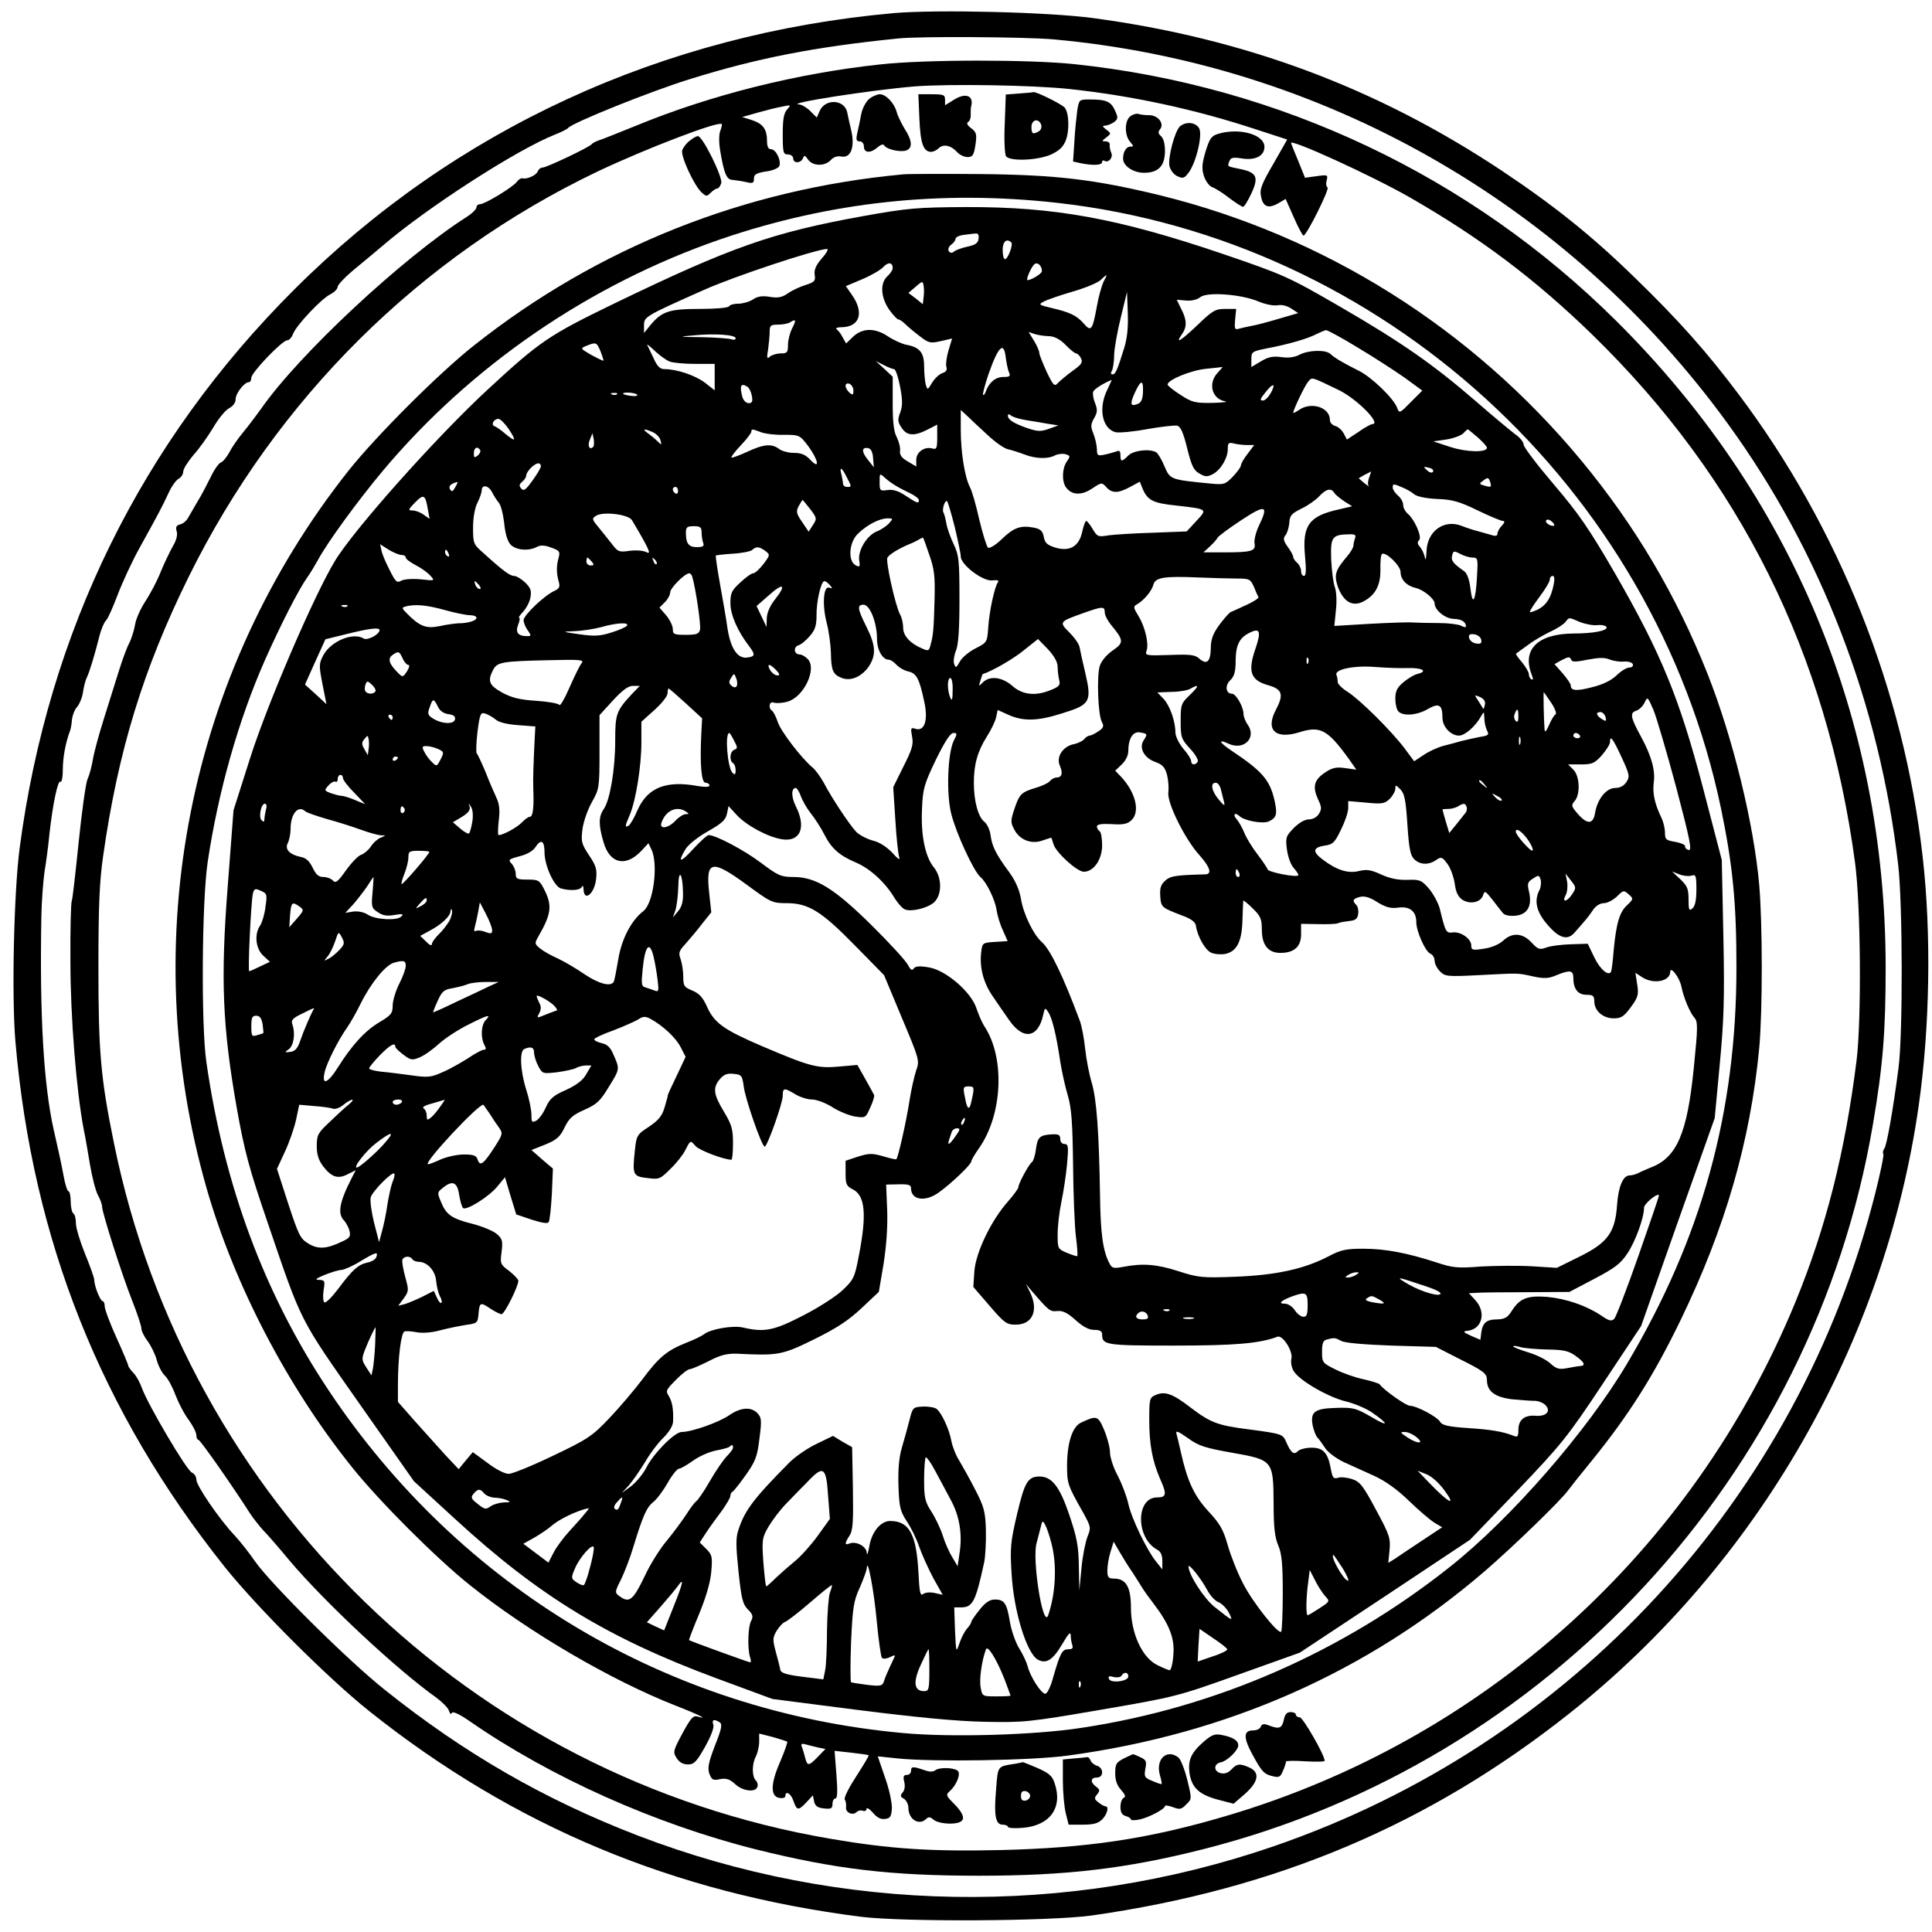 <?xml version="1.0" encoding="UTF-8" standalone="yes"?>
<svg version="1.0" xmlns="http://www.w3.org/2000/svg" width="738" height="738" viewBox="0 0 738 738" preserveAspectRatio="xMidYMid meet">
  <g transform="translate(0,738) scale(0.1,-0.1)" fill="#000000" stroke="none">
    <path d="M3415 7330 c-885 -79 -1679 -445 -2290 -1055 -585 -583 -941 -1308
-1050 -2135 -22 -168 -31 -568 -16 -740 66 -758 326 -1411 799 -2005 124 -155
393 -424 552 -551 552 -440 1163 -695 1880 -786 164 -20 720 -17 880 5 704
100 1289 347 1825 772 718 569 1205 1416 1334 2320 43 300 49 660 15 955 -72
633 -318 1252 -702 1763 -123 164 -231 285 -398 447 -164 160 -308 275 -509
409 -476 316 -980 504 -1560 582 -172 23 -595 33 -760 19z m605 -100 c1031
-92 1970 -627 2581 -1470 354 -487 579 -1071 650 -1685 17 -146 18 -650 1
-775 -22 -169 -45 -295 -54 -307 -5 -7 -7 -16 -4 -21 3 -5 -11 -71 -30 -147
-294 -1168 -1161 -2108 -2303 -2499 -788 -270 -1648 -255 -2421 41 -357 137
-665 314 -970 558 -140 111 -435 404 -496 491 -21 31 -56 75 -77 98 -59 62
-147 191 -147 214 0 12 -8 23 -17 27 -19 6 -169 261 -191 323 -7 20 -21 46
-32 57 -11 12 -20 24 -20 28 0 4 -20 52 -45 107 -25 55 -45 109 -45 120 0 11
-4 20 -8 20 -9 0 -32 58 -32 81 0 8 -16 53 -35 99 -19 47 -35 99 -35 117 0 17
-4 35 -10 38 -5 3 -10 24 -10 46 0 21 -4 39 -9 39 -4 0 -13 28 -19 63 -6 34
-23 112 -37 172 -38 170 -54 433 -47 815 1 58 7 134 12 170 6 36 15 102 19
146 13 116 32 205 42 198 5 -3 9 18 9 47 0 45 10 101 28 149 3 8 6 28 7 43 2
15 10 36 19 46 9 10 20 36 23 57 3 22 10 47 15 57 9 18 29 82 49 162 6 22 16
47 24 55 8 8 27 52 44 97 17 45 54 126 84 180 79 143 84 153 109 206 12 27 30
53 40 58 10 5 18 18 18 28 0 10 18 38 39 63 22 24 55 71 75 104 19 33 46 66
60 74 16 8 26 22 26 35 0 22 33 65 50 65 6 0 10 8 10 17 0 20 118 143 137 143
8 0 18 12 23 26 13 32 106 132 142 150 16 8 28 21 28 29 0 7 30 39 68 70 37
30 83 69 102 85 168 145 515 369 660 426 25 10 47 21 50 25 13 19 319 142 466
187 256 80 477 123 794 155 82 9 484 6 590 -3z"/>
    <path d="M3363 7134 c-318 -34 -649 -117 -933 -234 -69 -28 -134 -54 -145 -57
-11 -4 -22 -10 -25 -14 -8 -11 -172 -89 -187 -89 -8 0 -16 -7 -19 -15 -6 -15
-42 -31 -59 -26 -5 1 -15 -5 -21 -14 -15 -20 -122 -85 -140 -85 -8 0 -14 -6
-14 -12 0 -7 -17 -24 -38 -37 -248 -159 -642 -527 -785 -733 -18 -25 -48 -65
-68 -89 -20 -24 -44 -59 -53 -77 -10 -18 -24 -36 -33 -39 -8 -3 -26 -29 -39
-57 -14 -28 -35 -69 -49 -91 -13 -22 -29 -50 -36 -62 -6 -12 -20 -24 -31 -26
-15 -4 -18 -11 -13 -27 4 -13 -1 -34 -15 -57 -11 -20 -32 -63 -46 -97 -13 -34
-40 -84 -58 -112 -18 -27 -37 -68 -40 -90 -4 -23 -14 -54 -22 -70 -9 -16 -26
-63 -39 -104 -13 -41 -39 -124 -58 -185 -19 -60 -38 -130 -42 -155 -4 -25 -13
-60 -21 -77 -7 -18 -22 -128 -34 -245 -12 -116 -23 -215 -26 -220 -3 -5 -6
-109 -5 -231 0 -212 23 -497 51 -642 6 -27 16 -88 24 -135 8 -47 21 -98 30
-115 9 -16 16 -36 16 -44 0 -23 76 -261 114 -357 20 -50 36 -99 36 -108 0 -10
11 -32 24 -49 13 -18 29 -50 35 -73 6 -22 20 -49 31 -59 11 -10 29 -43 40 -73
12 -31 34 -74 51 -96 16 -22 29 -48 29 -58 0 -10 4 -18 8 -18 7 0 130 -176
197 -281 11 -17 34 -46 50 -64 17 -17 62 -69 100 -115 134 -159 410 -417 562
-525 23 -17 45 -39 48 -50 4 -12 8 -15 11 -8 3 7 28 -4 67 -31 310 -215 710
-394 1097 -491 302 -75 512 -100 850 -100 334 0 562 27 855 101 1317 333 2332
1430 2559 2767 39 228 49 357 49 607 -2 944 -359 1799 -1030 2465 -556 552
-1283 897 -2069 980 -172 18 -571 18 -741 -1z m722 -94 c241 -26 477 -77 706
-152 l126 -41 -53 -93 c-45 -77 -53 -98 -47 -124 7 -40 28 -48 65 -27 l29 17
31 -70 c17 -39 34 -70 37 -70 12 0 101 179 92 184 -5 3 -7 16 -3 28 5 20 3 21
-39 15 l-44 -6 -25 62 c-14 34 -27 65 -28 70 -10 21 307 -123 455 -208 268
-154 478 -312 697 -525 563 -549 895 -1217 1002 -2015 22 -163 25 -599 6 -755
-44 -351 -116 -636 -233 -922 -393 -957 -1194 -1678 -2183 -1967 -292 -86
-524 -120 -853 -128 -267 -6 -422 4 -650 43 -1370 233 -2461 1292 -2738 2659
-51 249 -59 350 -59 670 0 234 4 328 18 425 57 401 153 714 326 1065 337 683
885 1226 1563 1550 179 85 462 194 474 181 2 -2 -1 -14 -6 -27 -5 -14 -5 -45
0 -74 14 -85 24 -110 45 -112 10 -1 34 -4 52 -8 28 -7 32 -5 32 13 0 16 9 21
46 27 26 3 48 13 51 21 8 21 -13 64 -32 64 -10 0 -15 10 -15 31 0 45 -15 66
-57 80 l-38 12 60 17 c33 9 75 20 94 23 33 7 33 6 18 -11 -13 -14 -17 -38 -17
-95 0 -70 2 -77 20 -77 11 0 20 -7 20 -15 0 -20 29 -19 37 0 5 13 8 13 20 -5
18 -25 64 -26 87 -1 11 12 25 16 41 13 35 -6 51 36 37 98 -6 25 -13 57 -16 72
-11 48 -82 52 -104 6 l-12 -27 -25 25 c-13 13 -32 24 -42 25 -59 3 271 55 442
69 131 10 450 5 590 -10z"/>
    <path d="M3894 7023 l-52 -4 -4 -112 c-3 -63 0 -117 5 -124 15 -20 118 -16
170 6 31 14 47 28 57 52 16 37 14 107 -3 128 -11 13 -114 64 -120 59 -1 -1
-25 -3 -53 -5z m83 -119 c3 -9 0 -20 -8 -25 -23 -14 -29 -11 -29 16 0 28 27
35 37 9z"/>
    <path d="M3320 7002 c-12 -10 -26 -36 -30 -57 -4 -22 -11 -55 -15 -72 -6 -27
-4 -33 9 -33 9 0 16 -8 16 -20 0 -25 26 -26 52 -3 13 11 22 14 26 7 10 -15 60
-26 83 -19 26 9 24 38 -6 84 -13 22 -27 51 -30 64 -9 33 -41 67 -64 67 -10 0
-29 -8 -41 -18z"/>
    <path d="M3512 6926 c4 -94 15 -126 45 -126 8 0 21 6 29 14 17 17 47 11 70
-15 9 -10 27 -19 40 -19 19 0 24 7 30 46 6 41 4 49 -16 64 -15 11 -19 20 -12
24 7 4 11 17 10 29 0 12 0 27 2 32 10 40 -22 52 -66 24 l-34 -21 0 21 c0 19
-6 21 -51 21 l-51 0 4 -94z"/>
    <path d="M4115 6958 c-3 -24 -9 -77 -11 -119 l-5 -76 32 -7 c47 -9 79 -7 79 5
0 5 4 8 8 5 16 -10 35 12 27 30 -5 11 -7 25 -6 32 1 6 -6 12 -15 12 -16 0 -16
2 2 15 19 15 19 15 0 30 -15 11 -16 15 -5 15 8 0 23 6 34 13 16 13 17 17 4 45
-15 34 -33 42 -95 42 -42 0 -42 0 -49 -42z"/>
    <path d="M4318 6936 c-23 -17 -23 -73 -1 -98 14 -16 14 -18 1 -18 -16 0 -28
-20 -28 -46 0 -28 39 -54 80 -54 55 0 80 26 80 84 0 27 -6 48 -15 56 -11 9
-12 16 -4 26 18 21 -7 54 -41 54 -15 0 -34 2 -42 5 -7 2 -21 -2 -30 -9z"/>
    <path d="M4508 6898 c-20 -17 -47 -118 -41 -152 4 -16 16 -32 30 -39 22 -10
27 -8 43 13 29 38 54 144 41 169 -13 24 -49 28 -73 9z"/>
    <path d="M4654 6869 c-27 -8 -33 -17 -49 -68 -14 -48 -15 -65 -6 -94 7 -20 21
-39 32 -42 11 -4 40 -22 64 -41 25 -19 49 -34 53 -34 5 0 19 23 32 51 29 62
21 80 -41 93 -53 11 -51 9 -43 30 5 14 14 16 46 11 52 -9 88 9 88 44 0 47 -95
74 -176 50z"/>
    <path d="M2634 6842 c-12 -9 -24 -25 -28 -36 -7 -21 45 -135 75 -162 17 -15
19 -15 34 0 9 9 20 16 25 16 5 0 11 9 15 20 7 22 -71 180 -89 180 -6 0 -20 -8
-32 -18z"/>
    <path d="M3450 6714 c-606 -56 -1167 -279 -1640 -654 -133 -105 -372 -344
-478 -477 -614 -775 -815 -1794 -542 -2745 106 -367 307 -754 555 -1063 102
-128 322 -348 450 -450 222 -178 538 -363 785 -460 90 -35 129 -55 85 -42 -17
5 -26 -5 -58 -64 -36 -67 -37 -72 -22 -95 10 -16 25 -24 43 -24 23 0 33 10 65
67 23 41 35 73 32 84 -7 20 2 24 24 10 11 -7 8 -24 -18 -89 -25 -66 -29 -86
-21 -108 9 -23 14 -26 41 -20 24 4 36 0 57 -19 29 -27 77 -33 85 -11 3 7 1 18
-6 25 -15 15 -15 62 0 91 7 14 13 39 13 57 l0 31 51 -13 c28 -8 53 -16 56 -18
2 -3 -10 -37 -27 -77 -37 -84 -38 -133 -2 -138 12 -2 22 1 22 7 0 23 22 10 31
-19 13 -37 19 -37 50 -4 l24 26 5 -24 c4 -17 14 -24 38 -26 27 -3 32 0 32 17
0 12 5 21 11 21 8 0 9 27 4 91 l-7 91 63 -7 c35 -4 65 -8 67 -10 2 -2 -20 -38
-47 -80 -28 -43 -48 -82 -44 -89 4 -6 6 -19 5 -29 -4 -20 25 -34 40 -19 6 6
17 8 24 5 8 -3 14 1 14 7 0 7 11 1 24 -14 16 -19 31 -27 47 -24 20 2 24 9 26
42 0 22 -11 75 -27 118 l-27 79 76 -8 c135 -14 515 -8 651 11 606 82 1140 317
1589 702 107 92 293 272 321 311 8 11 49 63 91 114 141 174 236 324 339 537
170 351 266 682 300 1038 13 139 13 475 0 624 -21 236 -101 562 -197 805 -119
300 -277 567 -482 815 -419 506 -982 860 -1614 1015 -245 59 -389 77 -677 80
-140 1 -275 1 -300 -1z m590 -109 c1241 -140 2277 -1085 2534 -2313 45 -217
59 -360 59 -607 0 -554 -132 -1033 -419 -1516 -152 -256 -442 -589 -674 -773
-410 -326 -896 -539 -1408 -616 -179 -28 -501 -37 -683 -20 -898 82 -1691 555
-2193 1308 -246 369 -400 783 -468 1257 -20 140 -17 610 5 760 40 270 118 546
221 778 58 130 125 262 160 312 12 16 29 46 40 65 35 66 151 225 247 340 338
403 790 713 1291 886 418 143 842 189 1288 139z m-916 -5900 l29 -6 -29 -30
c-34 -35 -40 -36 -48 -5 -3 13 -9 32 -12 41 -6 13 -3 16 12 12 10 -3 32 -8 48
-12z"/>
    <path d="M3300 6555 c-350 -63 -506 -118 -955 -335 -249 -121 -282 -143 -482
-328 -196 -181 -515 -539 -585 -657 -81 -135 -257 -545 -322 -749 l-64 -201
-22 -289 c-28 -357 -20 -538 34 -846 30 -168 46 -229 120 -445 130 -381 117
-356 349 -687 l208 -296 157 -144 c322 -296 584 -455 999 -609 l214 -79 327
-42 c222 -28 377 -43 482 -45 148 -3 167 -2 445 46 286 49 293 51 525 134
l235 84 325 215 325 216 181 188 c168 176 191 204 327 409 l146 220 140 397
141 397 19 203 c16 169 19 251 14 493 l-6 290 -73 280 c-90 341 -158 507 -335
815 -100 172 -137 226 -234 340 -63 74 -115 142 -115 152 0 9 -14 27 -32 39
-17 13 -85 69 -149 125 -163 141 -283 225 -521 363 -197 114 -213 121 -444
200 -403 137 -645 181 -984 180 -186 -1 -222 -4 -390 -34z m438 -87 c-2 -17
-13 -24 -42 -30 -22 -5 -45 -13 -52 -19 -8 -7 -14 -6 -20 2 -4 7 0 17 9 24 10
7 17 17 17 23 0 6 15 13 33 15 17 2 38 5 45 5 8 1 12 -6 10 -20z m125 -14 c8
-8 -13 -64 -24 -64 -5 0 -9 16 -9 35 0 32 15 46 33 29z m-723 -60 c-23 -27
-31 -44 -28 -64 4 -23 -1 -28 -36 -39 -22 -7 -52 -21 -67 -32 -22 -15 -37 -18
-68 -13 -29 5 -48 2 -65 -10 -14 -9 -39 -16 -55 -16 -16 0 -33 -4 -36 -10 -3
-6 -52 -10 -111 -10 -116 0 -145 -9 -188 -60 l-26 -32 0 29 c0 33 3 35 230
136 114 51 424 154 469 156 7 1 -1 -15 -19 -35z m270 -38 c0 -7 -9 -21 -20
-31 -29 -26 -26 -80 6 -127 15 -21 31 -38 35 -38 5 0 17 -8 27 -18 10 -10 35
-31 55 -46 35 -27 41 -28 81 -19 l43 10 -14 -46 c-7 -24 -11 -53 -8 -62 4 -12
-1 -20 -15 -24 -12 -4 -29 -20 -39 -36 -18 -30 -18 -30 -25 -7 -3 13 -6 44 -6
69 0 52 -17 73 -68 82 -18 4 -49 18 -70 32 -49 33 -97 33 -133 -1 l-27 -26
-13 23 c-6 13 -17 27 -23 31 -6 4 2 8 17 8 70 0 89 54 43 121 l-25 36 64 27
c35 15 71 36 80 47 18 19 35 17 35 -5z m570 -12 c0 -9 -40 -34 -55 -34 -8 0
16 55 28 62 12 7 27 -8 27 -28z m235 -41 c-7 -16 -19 -57 -25 -93 -17 -92 -22
-99 -51 -65 -27 30 -51 42 -124 59 -47 11 -49 13 -28 24 13 7 62 24 110 38 49
14 97 34 108 45 26 25 27 24 10 -8z m-687 -59 l-3 -26 -27 22 -28 21 28 24
c25 22 27 22 30 4 2 -10 2 -30 0 -45z m766 -194 c-26 -84 -33 -100 -44 -100
-7 0 -8 5 -3 13 4 6 9 35 9 62 1 28 13 93 26 145 l23 95 3 -80 c2 -55 -2 -97
-14 -135z m514 178 c27 -11 58 -17 73 -14 15 3 36 -2 52 -13 l26 -17 -72 -21
c-40 -12 -85 -24 -102 -27 -16 -3 -39 -8 -50 -11 -19 -6 -20 -2 -17 34 l4 41
-42 0 c-37 0 -48 -6 -104 -60 -65 -62 -89 -77 -62 -38 21 29 20 56 -2 98 l-17
35 35 -3 c21 -2 43 3 55 13 27 21 158 11 223 -17z m-1783 -104 c-8 -16 -15
-44 -15 -61 0 -29 -3 -33 -28 -33 -15 0 -34 -6 -41 -12 -11 -11 -13 -6 -7 27
3 22 6 52 6 68 0 24 4 27 33 27 17 0 39 4 47 10 21 13 22 7 5 -26z m2162 -72
c62 -37 142 -89 179 -115 l67 -49 -44 -44 c-42 -43 -44 -44 -52 -22 -13 36
-98 118 -147 142 -58 29 -91 48 -108 64 -18 17 -84 15 -118 -3 -19 -10 -43
-13 -70 -9 -31 4 -49 1 -77 -16 l-37 -22 0 30 c0 28 3 30 58 41 80 15 157 37
189 54 16 8 33 15 38 16 6 0 60 -29 122 -67z m-2377 36 c0 -6 -7 -7 -16 -4 -9
3 -59 7 -112 8 -92 1 -93 2 -32 7 82 8 160 2 160 -11z m1197 8 c22 -1 42 -12
64 -34 17 -18 35 -32 40 -32 4 0 13 -8 18 -18 8 -16 3 -24 -31 -48 -22 -16
-47 -37 -56 -46 -14 -16 -18 -12 -44 42 -15 33 -28 65 -28 72 0 7 -9 28 -20
46 l-21 34 23 -8 c13 -4 38 -8 55 -8z m-1713 -58 c7 -18 12 -34 11 -36 -1 -1
-22 9 -46 22 -43 25 -43 25 -19 35 37 15 39 14 54 -21z m264 -39 c13 -5 57 -9
98 -9 l74 0 0 -50 0 -51 -37 29 c-37 28 -107 52 -155 52 -17 0 -28 11 -42 43
-11 23 -22 46 -24 50 -2 4 11 -6 30 -24 18 -17 43 -35 56 -40z m1284 14 c3
-21 8 -46 12 -55 7 -15 3 -18 -21 -18 -30 0 -54 -20 -67 -54 -3 -10 -8 -17
-11 -14 -2 2 7 38 21 79 38 108 59 127 66 62z m-427 -43 c6 0 16 -30 23 -66
10 -52 10 -73 1 -99 -11 -28 -10 -37 5 -59 20 -31 48 -33 99 -7 l37 19 0 -48
c0 -42 -2 -48 -19 -43 -30 8 -61 -14 -61 -43 l0 -26 -32 19 c-24 14 -32 25
-30 41 2 11 -4 34 -12 51 -12 21 -16 59 -16 131 l0 101 -32 30 -33 30 30 -15
c17 -9 35 -16 40 -16z m1237 -13 c-39 -41 -23 -101 28 -110 14 -2 -8 -5 -49
-6 -66 -1 -78 2 -122 31 -27 17 -49 35 -49 39 0 18 88 54 145 60 33 3 62 7 64
7 3 1 -5 -8 -17 -21z m458 -65 c71 -33 169 -132 132 -132 -5 0 -29 -13 -53
-30 l-44 -29 -12 23 c-7 13 -21 26 -33 29 -11 3 -20 13 -20 23 0 48 -71 71
-118 38 -12 -8 -22 -13 -22 -11 0 12 44 104 57 119 16 18 9 20 113 -30z m-881
-2 c-34 -70 -19 -147 32 -161 15 -3 69 2 122 12 52 9 103 15 114 13 13 -4 23
-26 38 -87 17 -68 25 -84 47 -96 22 -13 30 -13 51 -2 30 16 57 61 57 96 0 23
3 26 23 21 12 -3 35 -6 50 -6 l28 0 -25 -33 c-15 -19 -26 -39 -26 -45 0 -6
-14 -25 -31 -43 -29 -30 -34 -31 -87 -26 -152 15 -152 15 -174 66 -10 25 -25
49 -31 53 -24 15 -87 8 -107 -12 -25 -25 -30 -25 -30 1 0 16 -4 20 -17 14 -10
-3 -30 -9 -45 -12 -25 -5 -28 -3 -28 23 -1 16 -7 42 -14 59 -10 25 -10 34 3
57 13 22 14 33 4 58 -7 17 -10 37 -7 44 4 10 40 33 71 45 0 1 -7 -17 -18 -39z
m-969 -2 c0 -17 -3 -18 -15 -8 -8 7 -15 19 -15 26 0 8 6 11 15 8 8 -4 15 -15
15 -26z m1106 -5 c-1 -27 -6 -40 -20 -46 -28 -11 -31 -1 -11 43 23 50 33 51
31 3z m-1510 19 c6 -4 13 -19 16 -34 4 -22 1 -28 -12 -28 -10 0 -20 10 -24 23
-12 44 -6 56 20 39z m1999 -22 c-9 -16 -22 -30 -31 -30 -12 0 -11 6 8 29 30
39 43 39 23 1z m-2498 -6 c-3 -3 -12 -4 -19 -1 -8 3 -5 6 6 6 11 1 17 -2 13
-5z m77 -2 c3 -5 -8 -6 -25 -4 -16 2 -29 6 -29 8 0 8 49 4 54 -4z m1341 -156
c28 -26 61 -49 75 -52 14 -3 42 -12 63 -20 44 -17 91 -18 118 -3 11 5 29 7 39
4 19 -6 19 -8 5 -28 -18 -26 -20 -77 -2 -100 22 -29 59 -30 99 -3 36 24 37 24
54 5 22 -24 45 -24 91 1 l37 20 11 -28 c19 -43 39 -54 127 -63 122 -14 121
-13 78 -59 l-37 -40 -129 -5 c-71 -2 -148 -7 -170 -10 -39 -7 -43 -5 -60 24
-10 17 -21 31 -25 31 -3 0 -10 -18 -15 -41 -12 -56 -47 -77 -102 -61 -32 10
-41 18 -45 42 -5 23 -13 30 -41 35 -48 9 -75 -1 -121 -46 -22 -21 -45 -35 -51
-31 -5 4 -20 52 -33 106 -12 54 -28 111 -36 125 -20 39 -35 134 -35 220 l0 75
28 -26 c15 -15 50 -47 77 -72z m145 59 c25 -4 63 -10 84 -14 l39 -6 -36 -13
c-31 -11 -43 -11 -84 3 -51 18 -73 32 -73 47 0 7 4 7 13 0 6 -5 32 -13 57 -17z
m-1976 -35 c30 -46 26 -50 -15 -16 -15 13 -34 26 -40 28 -15 5 -3 28 15 28 7
0 25 -18 40 -40z m550 -11 c13 -6 27 -20 29 -31 5 -19 5 -19 -11 -4 -9 9 -26
23 -37 31 -24 17 -15 19 19 4z m413 0 c15 -6 55 -11 88 -10 59 0 60 -1 93 -44
39 -54 45 -92 7 -51 -18 19 -34 26 -62 26 -21 0 -47 7 -57 15 -28 21 -58 19
-122 -11 -31 -14 -58 -24 -60 -22 -2 3 14 24 36 47 22 23 40 47 40 52 0 11 3
11 37 -2z m2738 -20 c19 -17 35 -35 35 -39 0 -19 -75 -18 -138 2 l-67 22 49 7
c27 4 56 15 65 23 8 9 16 16 18 16 1 0 18 -14 38 -31z m-3379 -36 c-14 -14
-23 4 -13 27 l10 25 5 -23 c2 -13 1 -26 -2 -29z m-432 -12 c3 -5 -1 -14 -9
-21 -13 -10 -15 -9 -15 9 0 21 14 28 24 12z m1501 -31 l3 -35 -23 29 c-25 31
-24 49 2 44 10 -2 17 -16 18 -38z m-1269 -32 c-1 -7 -16 -32 -33 -55 -25 -35
-33 -40 -42 -29 -9 10 -8 16 4 26 8 7 15 17 15 23 0 15 31 47 46 47 7 0 11 -6
10 -12z m3408 -20 c-3 -5 -12 -4 -20 3 -19 16 -18 18 6 12 11 -3 17 -9 14 -15z
m-2240 -20 c20 -38 20 -38 1 -38 -8 0 -15 6 -15 13 0 6 -3 22 -6 35 -9 32 2
27 20 -10z m1996 -2 c-5 -13 -6 -28 -2 -32 4 -5 -3 0 -16 10 l-22 19 22 13
c13 6 24 12 25 13 1 1 -2 -10 -7 -23z m-1807 -32 c12 -8 37 -20 55 -29 17 -8
32 -20 32 -25 0 -15 -6 -13 -50 16 -28 19 -49 25 -70 22 -28 -4 -30 -3 -30 30
0 35 0 35 20 17 11 -10 30 -24 43 -31z m2271 -2 c-1 -2 -12 -1 -24 3 -20 6
-21 7 -3 20 15 12 19 11 24 -3 4 -9 5 -19 3 -20z m-3955 -3 c-9 -17 -13 -19
-20 -8 -7 12 3 22 29 28 1 1 -2 -9 -9 -20z m166 -59 c8 -8 17 -44 21 -79 4
-41 13 -70 25 -82 21 -21 69 -25 100 -8 14 7 29 7 55 -3 31 -11 34 -15 28 -38
-9 -32 -9 -58 0 -91 6 -20 3 -27 -16 -36 -38 -17 -118 -93 -118 -112 0 -9 7
-27 16 -39 14 -20 14 -22 -3 -22 -34 0 -45 14 -34 43 6 15 8 27 4 27 -4 0 3
10 15 23 12 13 25 37 28 54 5 26 1 37 -19 57 -15 14 -34 26 -43 26 -16 0 -42
19 -118 88 -38 33 -39 37 -39 97 0 38 7 76 17 95 9 18 16 39 16 46 0 24 25 21
39 -5 7 -14 19 -33 26 -41z m3452 58 c15 -6 36 -18 45 -26 11 -9 45 -16 87
-18 57 -2 84 -9 154 -43 47 -23 91 -41 98 -41 8 0 7 -6 -4 -18 -10 -10 -17
-24 -17 -31 0 -8 -7 -10 -22 -5 -13 4 -36 10 -53 15 -16 4 -44 13 -61 20 -68
27 -133 -20 -135 -98 -1 -27 -4 -37 -6 -23 -3 14 -11 32 -19 41 -10 11 -11 18
-3 26 12 12 -18 80 -45 102 -9 8 -16 22 -16 32 0 11 -9 27 -20 36 -11 10 -20
23 -20 30 0 16 2 16 37 1z m-2767 -14 c0 -8 -4 -12 -10 -9 -5 3 -10 10 -10 16
0 5 5 9 10 9 6 0 10 -7 10 -16z m2507 -7 c4 -7 22 -21 38 -32 l30 -19 -51 -12
c-114 -25 -140 -61 -129 -178 5 -54 4 -76 -4 -76 -6 0 -11 8 -11 19 0 10 -7
24 -15 31 -8 7 -15 17 -15 22 0 6 -9 23 -21 39 -17 24 -18 33 -9 44 7 8 13 29
15 47 1 28 8 36 46 55 24 11 55 33 68 47 27 29 46 33 58 13z m-3463 -61 l7
-38 -23 16 c-12 9 -31 16 -42 16 -18 0 -17 3 9 30 33 34 40 31 49 -24z m1461
-1 c26 -34 26 -37 10 -61 l-16 -25 -25 37 c-22 32 -24 40 -13 61 7 12 13 23
15 23 1 0 14 -16 29 -35z m552 -68 c12 -51 23 -102 23 -113 0 -32 87 -97 122
-91 18 2 25 0 20 -7 -13 -18 -33 -111 -37 -172 -4 -57 -4 -58 -49 -81 -25 -13
-52 -35 -60 -51 -13 -23 -15 -25 -21 -9 -4 9 -1 32 6 50 10 22 14 81 14 197 0
150 -2 169 -22 211 -12 25 -25 61 -28 79 -3 18 -8 37 -11 42 -7 11 6 51 14 43
3 -3 16 -47 29 -98z m1163 7 c-12 -24 -20 -56 -18 -69 6 -30 -10 -35 -116 -35
l-79 0 25 23 c14 13 27 28 29 33 2 5 42 35 89 66 94 62 107 59 70 -18z m-2396
19 c66 -111 76 -134 55 -122 -13 6 -39 8 -64 5 -39 -6 -45 -4 -66 24 -13 17
-37 46 -52 65 -26 31 -27 34 -10 45 28 17 124 5 137 -17z m982 -12 c-10 -11
-31 -25 -47 -31 -38 -16 -72 -72 -67 -110 4 -25 2 -28 -14 -19 -30 16 -25 89
10 121 35 34 81 57 111 58 23 0 23 -1 7 -19z m2541 -8 c-8 -7 -37 9 -31 19 3
5 12 4 20 -3 8 -6 13 -14 11 -16z m-3257 -27 c0 -13 3 -31 6 -40 5 -12 -1 -16
-24 -16 -32 0 -42 14 -42 56 0 20 5 24 30 24 25 0 30 -4 30 -24z m2496 -22
c-3 -9 -6 -21 -6 -28 0 -7 -11 -26 -24 -41 -46 -54 -51 -71 -35 -118 21 -55
54 -75 94 -56 48 24 69 62 68 124 -1 30 2 57 6 59 15 9 71 -45 71 -69 0 -29
23 -53 58 -61 30 -7 72 -42 72 -59 0 -25 40 -58 72 -59 31 -1 47 -11 48 -29 0
-4 -9 -3 -19 3 -11 5 -48 10 -83 10 -35 0 -79 1 -98 2 -19 2 -95 -1 -169 -5
l-134 -8 6 60 c4 35 2 72 -4 88 -6 16 -12 63 -14 106 -3 86 3 95 69 96 22 1
27 -3 22 -15z m-1626 -64 c19 -54 22 -82 20 -165 -3 -118 -5 -141 -15 -177 -6
-25 -9 -26 -33 -15 -45 19 -72 48 -72 79 0 16 -5 39 -12 51 -18 34 -56 204
-48 217 8 13 41 33 80 50 14 5 32 14 40 19 8 5 16 8 16 7 1 0 12 -30 24 -66z
m-2016 0 c9 0 16 -4 16 -10 0 -5 17 -18 38 -29 20 -10 45 -28 55 -39 19 -21
19 -21 -35 -15 -31 3 -63 1 -75 -5 -17 -10 -22 -5 -45 41 -15 29 -29 62 -31
75 l-5 23 33 -21 c18 -11 40 -20 49 -20z m1390 15 c18 -14 18 -15 -8 -50 -15
-19 -32 -35 -39 -35 -7 0 -29 -16 -49 -35 -33 -30 -38 -40 -38 -79 0 -45 28
-108 72 -165 24 -32 23 -39 -9 -43 -36 -4 -62 35 -74 111 -4 31 -17 105 -28
166 -11 60 -18 111 -17 113 2 1 32 5 66 7 35 2 68 9 73 14 15 15 28 13 51 -4z
m-1210 -11 c3 -8 2 -12 -4 -9 -6 3 -10 10 -10 16 0 14 7 11 14 -7z m3912 -14
c19 0 20 -5 16 -72 -5 -94 -17 -116 -25 -47 -4 35 -13 59 -24 67 -43 30 -51
41 -46 60 4 18 7 19 31 6 15 -8 36 -14 48 -14z m-3366 -15 c10 -12 10 -15 -4
-15 -9 0 -16 7 -16 15 0 8 2 15 4 15 2 0 9 -7 16 -15z m248 -10 c-3 -3 -9 2
-12 12 -6 14 -5 15 5 6 7 -7 10 -15 7 -18z m136 -47 c14 -47 34 -187 30 -203
-4 -17 -14 -20 -54 -20 -45 0 -50 2 -50 22 0 12 -11 35 -25 52 l-26 30 21 21
c11 11 20 28 20 37 0 17 56 73 73 73 4 0 9 -6 11 -12z m2081 -8 c48 0 51 -2
65 -32 7 -18 15 -36 17 -39 2 -4 -18 -17 -44 -29 -26 -12 -54 -25 -62 -28 -7
-4 -27 -27 -44 -50 -24 -33 -32 -55 -32 -90 -1 -51 -16 -63 -45 -37 -16 14
-35 16 -113 13 -90 -3 -94 -2 -87 17 9 26 -6 92 -32 133 -19 32 -20 35 -4 44
26 15 56 51 62 75 7 27 41 33 174 27 52 -2 118 -4 145 -4z m1210 -22 c-10 -51
-27 -78 -58 -95 -16 -8 -31 -13 -33 -11 -2 2 14 28 36 57 22 29 40 59 40 67 0
8 5 14 11 14 7 0 8 -12 4 -32z m-4105 -3 c7 -9 8 -15 2 -15 -5 0 -12 7 -16 15
-3 8 -4 15 -2 15 2 0 9 -7 16 -15z m1340 0 c11 -13 10 -14 -2 -10 -23 9 -28
-66 -10 -135 8 -30 15 -82 16 -115 1 -67 8 -82 42 -95 34 -13 75 5 102 43 29
44 28 80 -8 152 -35 70 -37 85 -11 85 24 0 51 -69 51 -130 0 -43 21 -80 45
-80 7 0 20 -9 29 -19 10 -11 31 -23 46 -26 31 -7 42 -27 61 -118 15 -69 0
-112 -34 -101 -18 6 -19 3 -13 -30 6 -29 0 -49 -33 -114 l-39 -79 8 -124 c4
-68 11 -133 15 -144 4 -12 -6 -6 -26 17 -22 23 -49 41 -75 47 -22 6 -51 21
-63 33 -25 26 -95 131 -126 191 -12 21 -30 46 -41 55 -43 36 -122 139 -133
174 -7 21 -17 40 -22 43 -16 11 -10 38 7 31 9 -3 33 -2 53 4 62 18 113 126 76
163 -9 9 -22 17 -30 17 -22 0 -26 28 -5 35 11 3 30 20 44 36 20 23 25 41 25
77 -1 52 17 132 30 132 5 0 14 -7 21 -15z m-209 -54 c-20 -25 -31 -51 -32 -72
l-1 -34 -19 40 -19 40 48 42 c55 49 67 40 23 -16z m-1634 -27 c-3 -3 -12 -4
-19 -1 -8 3 -5 6 6 6 11 1 17 -2 13 -5z m371 -14 c39 -11 83 -20 97 -20 14 0
25 -4 25 -10 0 -11 -32 -21 -70 -21 -14 -1 -46 -5 -72 -11 -50 -10 -75 -1
-124 49 -19 19 -20 22 -6 26 37 10 81 6 150 -13z m2522 -9 c0 -11 11 -32 24
-48 49 -59 50 -68 6 -98 -23 -16 -43 -40 -49 -59 -12 -37 -7 -187 8 -214 9
-16 6 -23 -14 -36 -13 -9 -28 -16 -33 -16 -5 0 -15 -6 -21 -14 -6 -7 -25 -16
-41 -19 -41 -9 -67 -50 -51 -83 12 -28 7 -44 -13 -44 -8 0 -19 -6 -25 -13 -6
-8 -30 -19 -53 -26 -57 -17 -64 -24 -83 -81 -15 -44 -15 -52 -1 -78 20 -40 65
-58 107 -43 18 6 33 11 34 11 2 0 5 -11 9 -24 8 -31 90 -106 116 -106 38 0 70
47 70 101 0 26 -4 51 -10 54 -5 3 -10 12 -10 18 0 8 17 11 56 9 42 -3 60 0 75
14 35 31 18 105 -37 165 l-24 25 25 24 c15 14 25 35 25 51 0 48 18 77 46 71
28 -5 28 -6 12 -31 -18 -29 3 -67 46 -82 27 -10 36 -20 44 -49 5 -20 7 -50 5
-67 -6 -39 64 -180 119 -240 41 -46 49 -73 21 -73 -113 -3 -132 -6 -152 -24
-17 -15 -21 -29 -19 -59 3 -43 5 -44 83 -74 34 -12 51 -25 53 -38 6 -42 35
-93 58 -104 13 -6 37 -8 54 -5 44 9 64 47 66 129 1 39 3 72 3 74 1 3 17 -10
36 -29 30 -29 35 -40 35 -80 0 -60 24 -90 71 -90 53 0 79 24 79 71 l0 40 63
-1 c34 -1 69 0 77 3 8 4 29 7 45 9 23 2 31 9 33 27 2 13 -1 28 -7 34 -17 17
-13 24 14 31 17 4 37 -1 66 -20 33 -20 51 -25 80 -21 44 6 69 -14 69 -55 0
-36 35 -114 54 -121 9 -4 16 -16 16 -27 0 -11 9 -29 21 -41 19 -19 28 -20 147
-14 157 8 146 9 209 -5 42 -9 59 -8 89 5 51 21 64 19 64 -11 0 -42 18 -64 50
-64 25 0 30 -4 30 -25 0 -36 33 -65 74 -65 29 0 39 7 65 42 28 38 31 48 25 87
l-7 45 26 -17 c43 -28 107 -16 107 21 1 24 37 -24 43 -58 8 -40 32 -98 49
-117 14 -16 14 -35 -2 -193 -25 -250 -65 -343 -165 -380 -16 -7 -38 -16 -47
-21 -10 -5 -24 -9 -33 -9 -25 0 -43 -42 -48 -112 -7 -106 -36 -145 -143 -198
l-87 -43 -96 6 c-53 3 -141 2 -195 -1 -89 -7 -107 -5 -170 16 -111 36 -195 52
-278 52 -67 0 -86 -4 -135 -30 -93 -48 -200 -71 -354 -77 -128 -5 -142 -3
-217 21 -84 27 -136 31 -210 17 -37 -7 -44 -6 -53 11 -26 48 -35 114 -37 258
-4 249 -13 371 -32 435 -10 33 -21 92 -25 130 -4 39 -13 86 -20 105 -65 174
-113 273 -146 302 -31 27 -70 107 -79 164 -6 35 -21 69 -44 101 -51 69 -66 99
-72 141 -2 20 -13 44 -23 52 -25 19 -41 80 -41 150 0 70 14 120 50 177 16 25
32 58 35 73 l6 28 42 -19 c57 -25 111 -24 207 7 104 32 111 44 86 152 -10 42
-20 87 -22 99 -2 13 -20 38 -39 57 -40 40 -39 41 50 73 76 27 85 28 85 4z
m1815 -37 c20 -8 51 -14 67 -12 17 2 33 -2 35 -8 4 -13 -50 -24 -127 -24 -135
-1 -196 -60 -160 -155 7 -17 7 -24 0 -20 -6 3 -10 12 -10 20 0 7 -12 28 -26
45 -15 17 -25 32 -23 33 2 2 22 16 44 32 22 17 60 39 85 51 25 11 51 28 59 37
16 20 11 20 56 1z m-3640 -14 c-3 -5 -30 -17 -59 -26 -44 -14 -65 -15 -122 -7
-69 10 -69 10 -19 12 28 1 73 8 100 15 59 17 109 20 100 6z m-945 -17 c-1 -17
-47 -41 -61 -32 -40 25 -125 -10 -154 -64 -17 -33 -17 -39 -3 -111 l15 -76
-41 38 -41 37 39 87 39 86 81 20 c88 22 126 26 126 15z m3346 -70 c-31 -89
-19 -122 50 -141 52 -15 58 -35 29 -91 -43 -79 -4 -117 89 -88 79 25 107 10
187 -100 l30 -43 -43 6 c-35 5 -50 1 -78 -18 -41 -28 -47 -54 -25 -102 14 -29
14 -37 3 -55 -7 -12 -23 -21 -38 -21 -16 0 -38 -13 -58 -33 -30 -31 -32 -36
-26 -83 4 -28 15 -59 27 -71 11 -13 19 -25 16 -27 -9 -8 -113 12 -117 23 -2 7
-20 33 -39 58 -20 26 -42 62 -50 82 -8 20 -22 44 -31 54 -14 16 -4 25 12 10
18 -18 89 -31 112 -21 30 14 34 27 23 78 -18 81 -47 114 -167 194 -46 31 -50
44 -9 25 59 -27 108 23 73 73 -9 12 -16 31 -16 41 0 27 -29 77 -44 77 -24 0
-28 32 -6 52 15 15 20 32 20 76 1 62 16 89 60 108 33 15 37 -1 16 -63z m862
33 c3 -13 -2 -17 -20 -14 -12 2 -24 11 -26 21 -3 13 2 16 20 14 13 -2 25 -12
26 -21z m-1618 -103 c0 -15 3 -38 6 -51 5 -18 0 -25 -30 -37 -59 -25 -110 -20
-149 15 -39 34 -86 40 -113 13 -16 -16 -16 -16 -9 7 4 14 8 25 9 25 37 12 117
58 157 91 l54 43 38 -39 c24 -26 37 -49 37 -67z m-2502 32 c6 -14 16 -25 22
-25 6 0 3 -11 -5 -24 -16 -24 -17 -24 -35 -6 -33 33 -40 53 -22 67 24 17 27
16 40 -12z m3459 -17 c-3 -8 -6 -5 -6 6 -1 11 2 17 5 13 3 -3 4 -12 1 -19z
m1005 11 c3 -8 19 -8 62 1 42 8 65 9 84 1 15 -6 40 -10 56 -8 16 1 31 -4 33
-10 3 -7 -3 -13 -13 -13 -10 0 -32 -13 -49 -30 -20 -19 -52 -35 -93 -45 -61
-16 -82 -14 -82 7 0 6 -14 26 -31 46 l-31 35 23 13 c30 16 36 17 41 3z m-3780
-12 c-7 -8 -27 -49 -46 -92 -18 -42 -36 -73 -39 -68 -4 6 -44 13 -89 16 -64 4
-94 12 -131 32 -49 28 -55 43 -34 85 16 31 33 34 211 38 122 3 138 2 128 -11z
m743 -27 c14 -15 15 -20 4 -20 -8 0 -20 9 -27 20 -7 11 -8 20 -4 20 5 0 17 -9
27 -20z m2412 8 c55 2 79 -12 39 -22 -14 -3 -38 -18 -55 -32 -24 -20 -31 -34
-31 -63 0 -20 5 -42 12 -49 19 -19 73 -14 113 10 42 24 55 16 55 -34 0 -34 32
-68 63 -68 23 0 64 36 85 75 11 18 11 18 12 -8 0 -16 5 -37 10 -47 9 -17 6
-20 -27 -25 -21 -4 -51 -11 -68 -15 -16 -5 -48 -13 -71 -19 -23 -6 -57 -22
-76 -35 l-36 -24 -38 51 c-51 67 -169 184 -216 214 -21 13 -38 30 -38 37 0 8
-2 21 -5 28 -8 21 68 37 150 30 39 -3 93 -5 122 -4z m-2563 -69 c-3 -6 -11 -6
-19 1 -11 9 -12 16 -2 31 11 18 12 18 19 -2 5 -11 5 -25 2 -30z m825 -16 c0
-36 -3 -43 -9 -28 -12 28 -12 75 0 75 6 0 10 -21 9 -47z m-2205 -4 c-7 -12
-31 -11 -38 0 -4 5 -3 17 0 26 6 15 8 15 25 -1 10 -9 16 -21 13 -25z m979 -11
c-59 -64 -63 -75 -63 -178 0 -109 -20 -227 -44 -261 -20 -29 -20 -61 0 -128
24 -81 85 -94 144 -31 l27 29 12 -25 c26 -58 7 -204 -31 -234 -48 -37 -85
-110 -97 -189 -7 -41 -14 -78 -17 -82 -12 -19 -57 -7 -112 30 -32 22 -78 49
-102 60 -25 11 -55 28 -67 38 -21 17 -21 20 -8 43 51 88 55 120 25 180 -19 38
-23 40 -65 40 -40 0 -45 3 -45 22 0 12 -7 29 -15 38 -15 16 -12 18 29 29 29 7
52 20 62 36 21 32 34 23 34 -21 0 -51 37 -131 63 -138 37 -10 75 -7 80 7 3 6
6 2 6 -10 2 -50 42 -17 48 39 4 37 0 51 -27 91 -29 44 -31 52 -25 100 4 29 20
75 36 103 28 50 29 55 29 191 l0 141 51 56 c37 40 59 56 77 56 l26 0 -31 -32z
m2133 -2 c-34 -32 -36 -37 -36 -100 0 -62 2 -69 36 -106 20 -21 33 -44 29 -50
-9 -14 -25 -13 -25 3 0 7 -13 28 -30 47 -16 19 -29 46 -30 60 0 45 -21 104
-45 130 l-24 25 54 2 c29 0 62 6 72 12 35 20 34 11 -1 -23z m-1926 -33 l62
-57 -3 -56 c-6 -120 0 -190 16 -190 8 0 15 -5 15 -10 0 -7 -15 -7 -42 -3 -124
23 -194 -5 -233 -92 -12 -29 -28 -56 -34 -59 -15 -9 -14 -2 5 42 23 55 44 186
44 276 l0 79 50 45 c28 25 50 53 50 64 0 10 2 18 4 18 2 0 32 -26 66 -57z
m3305 3 c15 -22 22 -42 17 -45 -6 -3 -17 -22 -25 -41 -12 -26 -16 -30 -17 -15
-3 33 -5 143 -3 141 1 -1 14 -19 28 -40z m-253 -8 c-2 -11 -5 -17 -6 -16 -1 2
-9 15 -18 29 -17 26 -17 26 6 16 15 -7 21 -17 18 -29z m731 -316 c52 -197 61
-242 48 -239 -9 2 -15 8 -14 14 1 6 -16 13 -37 17 -36 6 -40 9 -40 35 0 16 -6
42 -14 58 -25 52 -34 92 -29 133 7 47 -9 103 -48 175 -41 75 -44 92 -19 100
12 4 26 18 32 31 11 24 12 23 34 -28 12 -29 51 -162 87 -296z m-4729 306 c7
-14 22 -24 39 -26 20 -3 27 -8 25 -20 -4 -20 -51 -18 -85 4 -19 12 -21 18 -11
44 11 33 15 33 32 -2z m4126 -35 c0 -19 -3 -24 -10 -17 -6 6 -8 18 -4 27 9 24
14 21 14 -10z m-3906 -12 c11 -10 43 -18 85 -21 l66 -5 -2 -35 c-6 -123 -7
-160 -6 -200 3 -75 -1 -110 -13 -110 -6 0 -19 -10 -30 -21 -17 -19 -72 -49
-89 -49 -4 0 -3 24 0 54 5 39 3 63 -8 87 -9 19 -28 63 -42 99 -15 36 -30 68
-34 72 -3 4 -2 41 3 83 9 69 12 75 30 69 12 -4 29 -14 40 -23z m4239 10 c4
-17 2 -18 -14 -8 -22 14 -25 27 -5 27 7 0 16 -9 19 -19z m-4633 -1 c0 -5 -2
-10 -4 -10 -3 0 -8 5 -11 10 -3 6 -1 10 4 10 6 0 11 -4 11 -10z m1304 -89 c14
-26 14 -30 1 -35 -17 -6 -20 -42 -5 -51 6 -3 10 -16 10 -28 0 -16 -3 -18 -12
-9 -19 19 -30 152 -12 152 2 0 10 -13 18 -29z m839 -1 c-23 -48 -29 -203 -9
-280 19 -75 86 -219 111 -240 23 -19 57 -88 62 -128 3 -19 13 -53 24 -76 l18
-41 -48 -3 c-48 -3 -49 -4 -53 -40 -7 -58 9 -118 45 -169 18 -27 46 -67 62
-90 54 -78 111 -68 130 21 6 27 7 28 19 10 15 -22 31 -87 46 -189 6 -38 19
-97 29 -130 14 -48 18 -102 20 -265 1 -113 6 -236 11 -275 5 -38 7 -71 5 -73
-1 -2 -19 4 -39 12 -35 15 -36 16 -36 70 0 30 6 85 14 123 8 38 18 103 22 146
6 67 5 77 -10 77 -9 0 -16 8 -16 19 0 16 -6 19 -32 18 -47 -3 -55 -11 -61 -58
-3 -23 -10 -45 -15 -48 -11 -7 -52 -82 -52 -96 0 -5 -18 -30 -40 -55 -64 -72
-122 -193 -128 -265 l-4 -61 62 -72 c57 -66 65 -72 100 -72 64 0 88 54 55 123
l-16 32 21 -25 c67 -78 71 -81 99 -78 21 2 39 -7 70 -35 28 -25 50 -37 71 -37
22 0 30 -5 30 -18 0 -40 15 -42 275 -42 232 0 327 8 395 34 20 7 60 -56 53
-84 -3 -12 0 -33 8 -46 18 -35 135 -103 203 -118 31 -8 74 -26 96 -41 67 -46
66 -58 -1 -18 -59 34 -69 37 -134 35 -83 -2 -100 -15 -91 -66 4 -19 12 -41 19
-48 7 -7 20 -26 30 -41 10 -15 41 -38 70 -52 29 -13 81 -37 117 -53 43 -20 88
-52 133 -96 37 -36 81 -73 97 -83 l29 -17 -77 -51 c-42 -28 -89 -59 -103 -69
l-26 -16 5 49 c4 45 0 58 -52 154 -49 92 -61 107 -91 117 -19 6 -44 9 -54 5
-17 -5 -21 0 -27 32 -11 63 -29 83 -74 83 -21 0 -45 -6 -52 -13 -15 -16 -27
-7 -45 35 -13 30 -16 31 -143 48 -119 15 -146 26 -219 81 -72 56 -102 66 -137
50 -23 -10 -24 -15 -24 -96 0 -92 12 -156 41 -223 27 -60 25 -72 -11 -72 -82
0 -82 -156 1 -200 13 -7 19 -21 19 -43 l0 -32 -24 30 c-36 45 -94 165 -106
221 -6 27 -24 75 -40 106 -17 31 -30 72 -30 90 0 18 -10 56 -22 85 -24 56 -28
57 -88 29 -33 -15 -53 -74 -54 -161 0 -72 1 -76 62 -184 29 -53 30 -56 16 -91
-8 -21 -19 -75 -23 -121 l-8 -84 -2 92 c-1 76 -7 109 -36 195 -37 110 -67 148
-115 148 -44 -1 -56 -21 -85 -144 -25 -106 -27 -129 -21 -226 8 -144 58 -307
101 -330 32 -17 57 -1 94 62 22 38 31 47 31 31 0 -12 3 -28 6 -37 4 -12 0 -16
-15 -16 -24 0 -31 -14 -58 -107 -9 -35 -23 -63 -30 -63 -16 0 -57 65 -67 103
-4 16 -18 47 -32 69 -14 22 -30 67 -36 101 -12 73 -21 87 -58 87 -19 0 -36
-11 -58 -39 -18 -22 -32 -43 -32 -47 0 -4 -7 -15 -16 -25 -9 -10 -22 -35 -29
-56 -13 -38 -13 -37 -17 50 l-3 87 26 0 c45 0 56 22 89 175 4 22 7 76 6 120
-2 71 -7 89 -41 155 -21 41 -49 91 -61 111 -13 20 -26 54 -30 75 -8 44 -36
105 -56 122 -8 6 -32 10 -53 9 -37 -2 -39 -3 -51 -52 -7 -27 -20 -75 -29 -105
-11 -37 -15 -84 -13 -146 3 -80 6 -95 31 -134 16 -23 38 -68 48 -98 11 -31 35
-84 54 -120 l36 -64 -31 7 c-18 4 -36 2 -44 -4 -11 -9 -14 8 -18 87 -8 143
-36 192 -108 192 -36 0 -70 -42 -79 -95 -5 -27 -9 -40 -10 -27 -1 25 -40 46
-66 36 -19 -8 -19 1 0 30 13 19 15 53 13 181 l-3 157 -37 21 -36 22 -62 -30
c-34 -16 -81 -48 -104 -71 -136 -137 -171 -183 -195 -257 -11 -31 -10 -62 0
-160 11 -104 16 -125 36 -145 19 -19 21 -27 12 -44 -12 -22 -14 -106 -4 -138
4 -11 4 -20 1 -20 -6 0 -229 81 -234 85 -1 1 16 46 39 101 26 63 43 121 46
161 5 56 3 64 -19 86 l-25 25 26 40 c14 21 41 58 59 82 17 24 32 49 32 56 0 7
4 14 8 16 5 2 27 30 51 64 37 52 44 71 52 139 9 68 8 80 -7 96 -24 26 -64 24
-110 -8 -40 -27 -142 -63 -180 -63 -27 0 -109 -83 -136 -138 -12 -23 -38 -54
-57 -69 l-36 -26 27 29 c14 16 42 56 62 89 19 33 51 75 71 94 21 21 35 44 36
60 2 48 -3 76 -16 98 -13 20 -11 24 27 62 22 23 46 41 53 41 7 0 39 14 71 30
46 24 70 30 109 29 158 -8 173 -5 295 55 87 43 131 72 181 119 l66 62 18 106
c11 71 16 140 14 205 l-4 99 47 1 c38 1 48 -2 48 -15 0 -46 56 -54 109 -14 48
35 121 105 121 116 0 5 13 27 29 50 91 128 101 347 21 467 -9 14 -22 44 -30
68 -20 63 -119 148 -184 157 -35 6 -50 4 -56 -5 -6 -9 -12 -5 -23 16 -9 16
-71 84 -139 151 -142 140 -212 183 -298 183 -46 0 -58 5 -123 54 -65 49 -173
106 -200 106 -6 0 -32 -24 -58 -52 -50 -55 -63 -56 -30 -1 12 18 47 46 86 68
53 30 67 43 72 67 l6 29 31 -34 c37 -40 118 -84 173 -93 70 -11 94 45 53 126
-18 36 -18 70 0 70 4 0 13 -14 19 -31 6 -17 23 -47 39 -67 16 -20 39 -56 51
-80 27 -53 57 -80 121 -107 54 -23 113 -77 148 -137 13 -20 30 -39 39 -42 25
-10 86 5 111 27 31 29 31 95 -1 134 -33 40 -50 124 -45 223 3 77 8 94 53 188
34 69 55 102 67 102 15 0 15 -3 1 -30z m2392 20 c3 -5 -1 -10 -9 -10 -9 0 -16
5 -16 10 0 6 4 10 9 10 6 0 13 -4 16 -10z m-4627 -52 l-3 -23 -13 23 c-11 19
-11 26 0 39 12 15 13 15 16 0 2 -9 2 -27 0 -39z m4399 20 c-3 -7 -5 -2 -5 12
0 14 2 19 5 13 2 -7 2 -19 0 -25z m387 -50 c31 -67 32 -74 19 -95 -10 -15 -25
-23 -43 -23 -34 0 -68 -42 -77 -95 -7 -44 -29 -46 -66 -4 -25 29 -26 33 -12
49 22 25 20 95 -5 120 l-20 20 49 0 c43 0 52 4 80 35 17 20 31 42 31 50 0 29
11 14 44 -57z m-4521 31 c23 -10 24 -13 10 -40 -14 -27 -15 -28 -32 -11 -10 9
-24 27 -30 40 -10 19 -9 22 8 22 11 0 31 -5 44 -11z m-153 -33 c0 -3 -4 -8
-10 -11 -5 -3 -10 -1 -10 4 0 6 5 11 10 11 6 0 10 -2 10 -4z m-210 -78 c0 -7
19 -32 43 -56 l42 -44 -39 16 c-21 9 -44 16 -52 16 -7 0 -25 5 -40 10 -26 10
-26 11 -9 30 10 11 22 17 26 14 5 -3 9 2 9 10 0 9 5 16 10 16 6 0 10 -5 10
-12z m4361 -25 c13 -16 12 -17 -3 -4 -10 7 -18 15 -18 17 0 8 8 3 21 -13z
m-1007 -20 c4 -16 9 -37 12 -48 4 -15 -1 -13 -20 10 -28 33 -34 65 -12 65 8 0
17 -12 20 -27z m712 -132 c6 -91 11 -118 26 -133 22 -22 56 -23 84 -3 19 13
23 12 43 -15 12 -16 24 -50 28 -76 4 -32 13 -50 29 -61 30 -19 70 -10 79 17 6
19 9 17 36 -17 16 -21 34 -44 40 -51 6 -8 26 -12 47 -10 46 4 65 36 53 90 -8
33 -6 39 15 52 21 14 23 14 29 -4 3 -10 1 -28 -4 -39 -22 -41 -13 -84 30 -133
44 -52 77 -62 104 -30 8 9 24 27 34 39 11 12 27 33 36 47 11 16 27 26 42 26
13 0 35 12 50 26 24 24 26 24 44 8 19 -17 19 -18 -5 -41 -30 -27 -42 -70 -52
-173 -3 -41 -8 -78 -10 -82 -10 -18 -42 9 -64 55 l-25 52 -63 -2 c-35 -1 -77
-6 -94 -12 -27 -10 -33 -8 -58 19 -35 37 -74 39 -109 6 -16 -14 -44 -26 -73
-30 -44 -7 -48 -5 -48 13 0 25 -41 54 -72 49 -24 -3 -27 3 -48 90 -6 23 -25
58 -42 78 -28 32 -35 35 -82 33 -35 -1 -66 5 -99 20 -39 18 -56 21 -85 14 -42
-11 -86 3 -140 44 -40 30 -37 46 9 53 30 4 38 12 61 60 15 30 28 67 28 83 l0
27 69 -6 c61 -6 71 -4 90 15 11 11 21 29 21 38 0 16 2 15 19 -2 16 -16 21 -41
27 -134z m360 91 c-4 -3 -14 2 -24 12 -16 18 -16 18 6 6 13 -6 21 -14 18 -18z
m-4720 -34 c-3 -13 -6 -30 -6 -37 0 -11 -3 -12 -11 -4 -12 12 -2 63 13 63 6 0
8 -10 4 -22z m788 -48 c-4 -22 -9 -42 -13 -44 -3 -2 -18 6 -33 19 l-28 24 35
21 c23 14 32 26 29 38 -5 16 -5 16 5 0 7 -10 9 -34 5 -58z m3798 58 c3 -7 1
-17 -4 -23 -4 -5 -20 -25 -35 -44 l-27 -33 -13 43 c-7 24 -13 45 -13 47 0 1
10 2 23 2 12 0 29 5 37 10 20 13 28 12 32 -2z m-4057 -7 c3 -5 1 -12 -5 -16
-5 -3 -10 1 -10 9 0 18 6 21 15 7z m-379 -10 c5 -5 43 -18 84 -30 41 -11 100
-30 130 -41 30 -11 64 -20 75 -21 20 0 20 0 -1 -9 -11 -4 -28 -19 -37 -33 -9
-14 -26 -28 -37 -32 -11 -3 -37 -30 -58 -59 -31 -44 -40 -51 -50 -40 -7 8 -24
14 -37 14 -18 0 -28 9 -41 36 -11 23 -25 37 -43 40 -44 9 -64 29 -52 53 6 11
11 36 11 55 0 57 29 92 56 67z m1454 -1 c13 -9 13 -10 -1 -10 -8 0 -26 -11
-39 -25 -28 -30 -63 -34 -53 -7 16 46 58 65 93 42z m3218 -110 c12 -18 20 -36
16 -39 -6 -6 -63 58 -64 72 0 18 26 -1 48 -33z m-4198 -44 c0 -9 -102 -127
-106 -123 -2 2 3 20 11 40 8 20 15 48 15 62 0 23 4 25 40 25 22 0 40 -2 40 -4z
m1213 -126 c91 -67 97 -70 151 -70 84 0 133 -30 262 -162 l111 -113 68 -163
c67 -159 68 -164 55 -200 -7 -20 -19 -73 -26 -117 -10 -68 -42 -213 -50 -223
-1 -2 -24 3 -50 11 -42 12 -54 12 -96 -1 l-48 -16 0 -48 c0 -42 3 -49 29 -62
46 -24 52 -97 22 -251 -16 -85 -20 -93 -62 -133 -24 -23 -92 -67 -151 -97
-112 -58 -148 -65 -230 -46 -39 9 -125 -6 -149 -26 -8 -6 -38 -21 -67 -32 -75
-30 -105 -55 -169 -141 -31 -41 -88 -108 -127 -149 -65 -68 -82 -79 -214 -142
-79 -38 -155 -69 -169 -69 -15 0 -50 18 -81 42 l-56 41 -27 -32 -27 -33 -50
53 c-27 30 -79 88 -116 129 l-66 75 0 65 c0 103 12 199 25 204 6 2 27 1 46 -3
21 -4 56 -2 89 7 30 8 75 17 100 21 43 6 45 7 48 44 4 43 7 44 47 17 17 -11
35 -20 41 -20 11 0 64 106 64 128 0 5 -16 22 -35 37 -34 25 -35 28 -29 73 5
41 3 50 -18 68 -12 11 -54 29 -93 39 -80 20 -101 35 -121 85 -14 33 -14 36 7
52 37 31 56 23 63 -27 4 -24 11 -47 15 -50 15 -9 100 45 130 82 l30 36 21 -71
22 -71 59 -20 c41 -13 61 -16 65 -9 4 6 9 55 12 108 l4 96 -41 35 -41 36 53
21 c44 18 57 30 74 66 17 35 31 47 76 67 47 21 60 33 93 88 42 68 42 67 17
123 -11 27 -24 39 -44 43 -16 4 -29 10 -29 15 0 4 33 20 73 34 39 15 82 34 95
42 18 12 27 12 45 3 47 -25 99 -73 117 -109 l19 -37 -34 -72 c-19 -39 -34 -72
-34 -74 1 -1 -5 -22 -12 -46 -10 -34 -23 -50 -60 -75 -46 -30 -48 -33 -54 -92
-10 -92 -7 -98 48 -104 45 -6 49 -4 88 35 23 22 48 54 56 70 21 41 20 40 40
17 14 -16 108 -52 137 -52 3 0 6 28 6 63 0 54 -5 71 -35 121 -40 66 -43 91
-15 124 14 17 28 23 52 20 31 -3 33 -6 39 -48 5 -46 69 -230 80 -230 10 0 69
166 69 194 0 31 5 32 48 6 18 -11 47 -20 64 -20 17 0 52 -13 77 -29 25 -16 64
-32 87 -36 40 -6 41 -5 58 34 10 21 17 43 15 48 -2 4 -17 32 -34 62 l-30 53
-68 -6 c-85 -8 -113 0 -292 76 -152 65 -187 90 -216 156 -14 31 -28 47 -54 58
-32 13 -35 18 -35 53 0 22 -5 52 -10 67 -9 24 -7 31 18 58 15 17 44 51 63 76
l36 45 -8 74 c-14 125 9 130 144 31z m1881 45 c3 -8 1 -15 -4 -15 -6 0 -10 7
-10 15 0 8 2 15 4 15 2 0 6 -7 10 -15z m-2125 -76 c1 -33 -5 -54 -19 -70 l-20
-24 10 28 c5 16 10 56 11 90 1 73 17 51 18 -24z m3852 66 c17 6 19 0 19 -53 0
-41 -5 -63 -15 -72 -13 -11 -15 -6 -15 35 0 40 -5 51 -31 76 l-32 30 28 -11
c15 -6 36 -8 46 -5z m-455 -70 c-20 -31 -42 -34 -25 -4 6 12 8 35 5 52 l-6 30
21 -27 c20 -25 20 -28 5 -51z m-4583 6 c-5 -55 -4 -60 21 -76 19 -13 36 -15
63 -10 30 5 36 4 26 -6 -17 -17 -99 -12 -128 7 -15 10 -37 14 -55 12 l-31 -5
29 31 c15 17 39 48 53 68 13 21 25 38 26 38 0 0 -1 -27 -4 -59z m-409 -55 c-3
-28 -13 -60 -20 -71 -23 -32 -18 -88 11 -115 l26 -24 -38 -18 c-20 -10 -39
-18 -41 -18 -6 0 7 267 14 297 5 19 9 20 31 10 23 -10 24 -14 17 -61z m616 24
c0 -5 -10 -15 -22 -21 -23 -12 -23 -12 -4 10 21 23 26 26 26 11z m-486 -23
c18 -13 17 -15 -10 -46 l-29 -33 3 46 c4 50 8 53 36 33z m736 -89 c0 -15 -4
-16 -26 -8 -14 6 -30 7 -36 4 -6 -4 -8 1 -5 12 3 11 9 37 13 58 l7 39 23 -44
c13 -24 23 -52 24 -61z m-163 35 c-9 -15 -27 -39 -41 -52 -14 -14 -26 -30 -26
-37 0 -8 -9 -5 -22 9 l-23 22 35 19 c46 24 80 56 81 75 0 9 3 11 5 4 3 -6 -1
-24 -9 -40z m-420 -111 c-12 -13 -31 -29 -42 -34 -19 -10 -19 -10 -4 8 9 10
22 37 29 58 13 39 13 39 26 15 11 -21 10 -27 -9 -47z m1215 -116 c5 -41 4 -46
-11 -40 -9 3 -24 9 -35 12 -16 4 -17 12 -11 71 9 89 26 108 41 49 6 -24 13
-66 16 -92z m-962 55 c0 -11 -11 -42 -25 -69 -14 -28 -25 -65 -25 -83 0 -30
-6 -37 -51 -64 -54 -32 -104 -86 -158 -172 -39 -62 -63 -71 -51 -19 8 36 52
123 86 171 12 17 36 59 53 94 38 76 93 143 124 153 38 11 47 9 47 -11z m320
-78 c-19 -9 -75 -36 -125 -59 -49 -24 -90 -42 -91 -41 0 1 7 21 18 44 16 36
24 43 56 48 20 4 46 10 57 15 11 5 43 9 70 9 l50 0 -35 -16z m249 -77 c8 -9
11 -16 8 -16 -2 0 -21 -7 -41 -15 -36 -15 -37 -15 -26 5 7 14 8 26 0 39 -5 11
-10 22 -10 26 0 9 55 -22 69 -39z m-922 -13 c-12 -22 -38 -83 -50 -118 -10
-30 -20 -41 -38 -43 -22 -3 -23 -2 -6 10 19 14 26 60 14 94 -6 17 0 24 35 41
50 25 51 25 45 16z m-194 -55 c2 -18 4 -34 3 -34 0 -1 -11 -5 -23 -8 -21 -7
-23 -4 -23 33 0 34 3 41 19 41 13 0 20 -9 24 -32z m853 16 c-18 -18 -21 -66
-6 -95 8 -14 7 -19 -2 -19 -7 0 -33 -14 -58 -31 -25 -16 -68 -41 -96 -53 -46
-21 -58 -23 -120 -14 -38 5 -90 12 -116 14 -27 3 -48 9 -48 13 0 4 18 26 40
49 39 40 60 52 60 34 0 -5 14 -18 31 -31 28 -21 34 -22 62 -10 18 7 51 31 74
52 23 21 72 53 110 72 75 38 92 43 69 19z m184 -124 c0 -12 7 -35 16 -52 16
-30 17 -30 71 -24 30 4 63 11 73 16 10 6 28 10 39 10 l20 0 -20 -34 c-13 -23
-37 -41 -78 -60 -48 -21 -61 -33 -76 -66 -10 -23 -27 -46 -37 -51 -16 -8 -18
-6 -18 23 0 18 -9 62 -20 96 -23 72 -26 148 -7 155 25 11 37 6 37 -13z m1675
-167 c-4 -21 -9 -40 -11 -42 -7 -8 -12 3 -19 42 -7 34 -5 37 15 37 20 0 22 -3
15 -37z m-2385 -34 c-14 -11 -46 -41 -72 -66 -44 -41 -48 -49 -48 -91 0 -33 7
-54 25 -78 32 -41 56 -49 94 -29 l30 15 -14 -27 c-49 -95 -57 -140 -30 -166 7
-8 17 -26 20 -39 5 -21 1 -27 -27 -40 -60 -29 -92 -31 -129 -9 -32 19 -38 32
-78 153 l-43 133 30 65 c17 36 36 91 43 123 l12 57 57 -5 c31 -2 64 -7 72 -10
8 -3 26 3 39 14 13 11 29 20 34 20 6 0 -1 -9 -15 -20z m205 11 c-3 -5 -13 -10
-21 -10 -8 0 -14 5 -14 10 0 6 9 10 21 10 11 0 17 -4 14 -10z m146 -18 c-11
-16 -27 -35 -36 -42 -13 -10 -15 -9 -15 8 0 12 -5 24 -12 28 -7 5 6 12 33 19
24 7 45 13 47 14 2 0 -6 -12 -17 -27z m188 -24 c11 -18 28 -43 37 -55 15 -22
15 -25 -15 -72 -43 -67 -57 -78 -66 -52 -5 17 -15 21 -53 21 -26 0 -67 -9 -91
-20 -24 -11 -45 -19 -47 -17 -11 11 191 227 212 227 1 0 11 -15 23 -32z m1814
-33 c-3 -9 -8 -14 -10 -11 -3 3 -2 9 2 15 9 16 15 13 8 -4z m-33 -55 c-23 -33
-32 -38 -25 -15 3 8 7 22 10 30 2 8 12 15 20 15 14 0 13 -5 -5 -30z m-2181
-27 c-30 -35 -96 -93 -106 -93 -15 0 34 63 73 93 61 47 75 47 33 0z m30 -149
c-6 -16 -14 -54 -19 -84 -4 -30 -13 -75 -20 -100 l-12 -45 -19 74 c-10 40 -16
84 -13 97 6 23 82 100 90 91 3 -2 0 -17 -7 -33z m4760 -280 c-44 -126 -86
-235 -93 -242 -10 -10 -20 -8 -50 13 -57 38 -133 64 -206 71 -76 6 -105 -6
-135 -53 -16 -26 -27 -32 -56 -33 -41 0 -56 -13 -61 -52 l-3 -26 -35 15 c-34
16 -34 17 -10 20 53 9 67 72 25 117 l-24 26 37 2 c20 1 107 2 192 2 l155 1 95
50 c78 41 101 58 127 98 30 45 63 135 63 174 0 14 48 55 57 48 2 -1 -34 -105
-78 -231z m-4822 -7 c-3 -8 -18 -17 -34 -20 -36 -8 -57 -28 -111 -100 -24 -32
-47 -55 -53 -52 -5 4 -6 24 -3 46 6 36 5 39 -17 40 -18 0 -13 5 21 19 25 10
54 19 65 19 11 1 45 16 75 35 57 34 66 36 57 13z m138 -7 c3 -5 14 -10 24 -10
33 0 64 -34 67 -73 2 -20 8 -46 14 -58 7 -11 9 -23 6 -26 -3 -3 -11 6 -17 20
l-12 26 -41 -21 c-22 -11 -53 -24 -68 -29 l-27 -7 21 28 c20 28 20 31 6 82 -8
29 -13 59 -11 66 6 14 29 16 38 2z m3605 -60 c-8 -5 -22 -10 -30 -10 -13 0
-13 1 0 10 8 5 22 10 30 10 13 0 13 -1 0 -10z m268 -44 c42 -14 61 -25 53 -30
-14 -9 -90 17 -136 47 -34 21 -27 20 83 -17z m-453 -71 c0 -35 -3 -45 -16 -45
-9 0 -24 11 -33 25 -9 14 -26 25 -38 25 -27 0 -16 11 25 27 56 20 62 17 62
-32z m275 20 c28 -16 19 -18 -30 -9 -22 5 -28 9 -18 15 17 11 18 11 48 -6z
m-803 -41 c-3 -3 -12 -4 -19 -1 -8 3 -5 6 6 6 11 1 17 -2 13 -5z m-83 -19 c4
-11 -1 -15 -19 -15 -24 0 -32 10 -18 23 11 12 31 8 37 -8z m174 -12 c-10 -2
-26 -2 -35 0 -10 3 -2 5 17 5 19 0 27 -2 18 -5z m-3125 -100 c-2 -38 -6 -79
-9 -93 l-5 -24 -20 31 c-18 28 -18 33 -4 69 15 38 37 84 40 84 0 0 -1 -30 -2
-67z m3690 15 c14 -8 86 -14 192 -18 l170 -5 84 -43 c102 -51 111 -58 111 -86
1 -41 31 -63 95 -71 33 -3 71 -6 84 -6 13 1 33 -6 43 -15 25 -24 5 -46 -38
-42 -41 3 -64 -16 -64 -54 0 -25 -3 -29 -17 -23 -41 16 -83 24 -176 30 -76 5
-99 11 -106 24 -11 19 -90 61 -115 61 -15 0 -100 60 -116 82 -3 4 -30 12 -60
19 -30 6 -79 23 -107 37 -51 25 -53 27 -53 68 0 32 4 44 18 47 29 8 33 7 55
-5z m788 -33 c61 -1 81 -5 107 -24 34 -24 40 -37 20 -39 -7 0 -30 -4 -51 -8
-32 -6 -42 -3 -65 18 -15 14 -53 33 -84 42 -32 10 -58 20 -58 23 0 3 12 2 28
-3 15 -4 61 -8 103 -9z m-1206 -394 c158 -28 159 -29 160 -195 0 -92 5 -130
18 -160 13 -31 17 -68 17 -181 0 -78 -3 -144 -6 -148 -11 -11 -109 112 -146
185 -21 40 -47 106 -58 145 -17 60 -30 83 -75 131 -54 59 -80 115 -105 228 -6
27 -13 57 -16 67 -4 14 6 10 43 -16 41 -30 66 -38 168 -56z m706 59 c32 -26 4
-27 -36 0 -27 18 -28 20 -9 20 12 0 32 -9 45 -20z m-2611 -40 c0 -5 -10 -19
-23 -32 -13 -13 -42 -55 -65 -95 -23 -40 -47 -75 -53 -78 -5 -4 -22 -25 -36
-48 -15 -23 -48 -68 -74 -100 -27 -31 -65 -92 -85 -135 -46 -96 -60 -107 -98
-79 -18 13 -18 16 6 63 13 27 35 83 47 124 37 121 51 152 76 172 13 10 38 43
55 73 17 30 37 55 44 55 7 0 30 14 53 30 23 17 62 34 87 39 26 5 50 11 53 15
9 9 13 8 13 -4z m832 -200 c33 -60 45 -131 33 -205 l-7 -48 -20 34 c-12 19
-29 57 -37 84 -9 28 -29 69 -44 92 -24 37 -27 53 -27 121 0 43 3 81 6 85 3 3
20 -20 36 -51 17 -31 44 -82 60 -112z m-469 19 l7 -91 -46 -64 c-26 -36 -65
-79 -87 -97 -22 -18 -55 -47 -73 -64 -18 -18 -35 -33 -37 -33 -2 0 -7 41 -11
92 -6 86 -5 94 20 137 15 25 45 65 68 88 22 23 58 60 80 82 61 65 72 58 79
-50z m2356 16 c44 -60 17 -48 -54 25 l-50 52 35 -14 c21 -9 48 -34 69 -63z
m-3669 -10 c7 -8 24 -15 39 -16 14 0 35 -4 46 -9 17 -7 16 -9 -10 -9 -17 -1
-40 -7 -51 -15 -18 -13 -23 -12 -49 9 -25 19 -28 25 -16 39 17 20 25 20 41 1z
m523 -32 c-10 -30 -14 -34 -24 -27 -6 4 -3 14 7 25 21 24 25 24 17 2z m-139
-45 c-10 -13 -37 -43 -60 -68 -23 -25 -50 -62 -60 -82 l-19 -37 -48 36 -48 36
43 24 c24 14 52 33 63 43 29 26 99 60 144 69 2 1 -4 -9 -15 -21z m1782 -112
c22 -82 17 -191 -12 -276 -20 -56 -63 218 -44 277 4 16 11 41 15 58 6 27 8 28
17 11 6 -10 17 -42 24 -70z m311 -114 c15 -24 33 -51 38 -60 6 -10 24 -35 41
-57 61 -80 82 -134 76 -197 -2 -32 -9 -58 -14 -58 -5 0 -26 9 -48 20 -58 29
-100 122 -100 219 0 79 -19 111 -65 111 -21 0 -25 5 -25 31 0 18 5 49 12 71
l12 39 22 -38 c12 -21 35 -58 51 -81z m-2073 22 c-9 -36 -20 -67 -24 -69 -4
-2 -16 3 -28 11 -21 14 -21 17 -6 52 17 42 67 98 72 82 2 -6 -4 -40 -14 -76z
m2875 -5 c17 -28 26 -49 19 -47 -19 6 -69 98 -54 98 1 0 17 -23 35 -51z
m-1780 -201 c7 -73 16 -137 20 -141 5 -5 19 -3 31 3 12 7 21 8 18 3 -2 -4 -11
-24 -20 -43 -9 -19 -19 -43 -22 -54 -6 -16 -13 -18 -63 -12 -30 4 -58 8 -62
10 -3 2 -3 72 0 154 6 133 10 157 33 207 14 32 26 65 27 74 2 50 28 -88 38
-201z m1262 119 c11 -21 30 -42 43 -47 13 -5 31 -23 40 -40 17 -35 17 -35 -55
22 -41 33 -99 124 -99 154 0 14 48 -46 71 -89z m450 -23 c20 -21 19 -21 -20
-47 -23 -15 -43 -27 -46 -27 -7 0 -6 68 2 125 l6 48 20 -39 c10 -21 28 -48 38
-60z m-2488 -41 l-36 -91 -33 15 -33 16 52 59 c29 33 58 68 66 79 25 36 21 14
-16 -78z m597 53 c-5 -15 -10 -80 -11 -144 0 -64 -3 -133 -7 -152 l-7 -35 -80
10 c-57 7 -81 14 -84 25 -1 8 -9 39 -17 68 -13 49 -13 56 3 83 10 16 24 31 33
34 8 3 51 36 95 74 44 38 81 68 83 66 1 -1 -2 -14 -8 -29z m1518 -216 c2 -4
-23 -17 -55 -27 l-58 -20 3 62 4 63 51 -35 c29 -19 53 -38 55 -43z m-851 -114
c12 -33 23 -61 23 -63 0 -2 -24 -3 -54 -3 -53 0 -54 0 -60 34 -6 30 4 102 20
145 6 19 39 -33 71 -113z m-287 34 c0 -73 -2 -80 -20 -80 -39 0 -43 35 -13
100 15 33 28 60 30 60 2 0 3 -36 3 -80z m760 -24 c0 -19 -68 -27 -74 -9 -4 10
1 12 18 7 13 -3 27 -1 30 5 10 16 26 14 26 -3z m-183 -38 c-3 -8 -6 -5 -6 6
-1 11 2 17 5 13 3 -3 4 -12 1 -19z"/>
    <path d="M4904 810 c-7 -32 -18 -36 -57 -21 -19 8 -27 6 -31 -5 -3 -8 -16 -14
-30 -14 -36 0 -37 -27 -3 -90 37 -68 45 -77 79 -85 24 -6 29 -3 39 21 7 16 12
32 11 35 0 3 33 4 74 1 40 -2 74 -2 74 2 0 22 -83 166 -95 166 -8 0 -15 5 -15
10 0 6 -9 10 -20 10 -15 0 -22 -9 -26 -30z"/>
    <path d="M4598 727 c-49 -43 -61 -71 -54 -122 9 -55 38 -81 110 -100 l58 -15
43 37 c52 46 59 82 18 101 -37 17 -49 15 -70 -8 -13 -13 -26 -17 -41 -13 -27
7 -26 36 1 41 25 5 67 46 67 65 0 19 -22 32 -65 40 -25 5 -38 -1 -67 -26z"/>
    <path d="M4293 663 c-29 -15 -33 -21 -33 -57 0 -27 7 -47 23 -64 15 -17 18
-26 10 -29 -7 -3 -13 -18 -13 -35 0 -21 6 -31 20 -35 11 -3 20 -9 20 -13 0 -4
15 -4 34 0 36 8 96 40 96 51 0 4 14 2 30 -4 26 -10 33 -9 51 10 22 21 22 21 4
95 -10 40 -25 78 -34 85 -45 34 -88 -8 -70 -69 5 -17 8 -32 6 -33 -1 -1 -17 4
-35 12 -30 12 -32 16 -27 46 6 29 3 35 -20 45 -14 7 -27 12 -28 11 -1 0 -17
-8 -34 -16z"/>
    <path d="M4103 663 l-43 -4 0 -80 c0 -44 5 -100 11 -125 l11 -44 54 0 c41 0
59 5 74 20 20 20 27 50 13 50 -5 0 -17 7 -27 15 -16 12 -17 17 -5 31 11 14 11
18 -4 29 -23 17 -22 35 3 35 26 0 27 36 1 45 -11 3 -22 12 -25 20 -3 8 -9 14
-13 13 -4 -1 -27 -3 -50 -5z"/>
    <path d="M3880 643 c-71 -11 -68 -6 -75 -98 -9 -101 -2 -135 25 -135 11 0 20
-4 20 -8 0 -5 26 -7 58 -4 103 9 152 77 121 169 -9 29 -21 39 -65 59 -30 13
-56 23 -57 23 -1 -1 -13 -3 -27 -6z m55 -123 c0 -8 -8 -16 -17 -18 -13 -2 -18
3 -18 18 0 15 5 20 18 18 9 -2 17 -10 17 -18z"/>
    <path d="M3480 615 c0 -8 -7 -15 -16 -15 -12 0 -15 -6 -10 -26 4 -15 2 -32 -6
-41 -10 -12 -9 -17 5 -24 9 -6 17 -21 17 -35 0 -44 41 -69 68 -42 9 9 16 8 29
-4 11 -8 36 -14 63 -14 59 1 64 24 17 73 -34 34 -35 37 -18 52 27 25 43 69 28
78 -18 12 -70 12 -84 1 -9 -7 -23 -7 -44 1 -42 14 -49 14 -49 -4z"/>
  </g>
</svg>